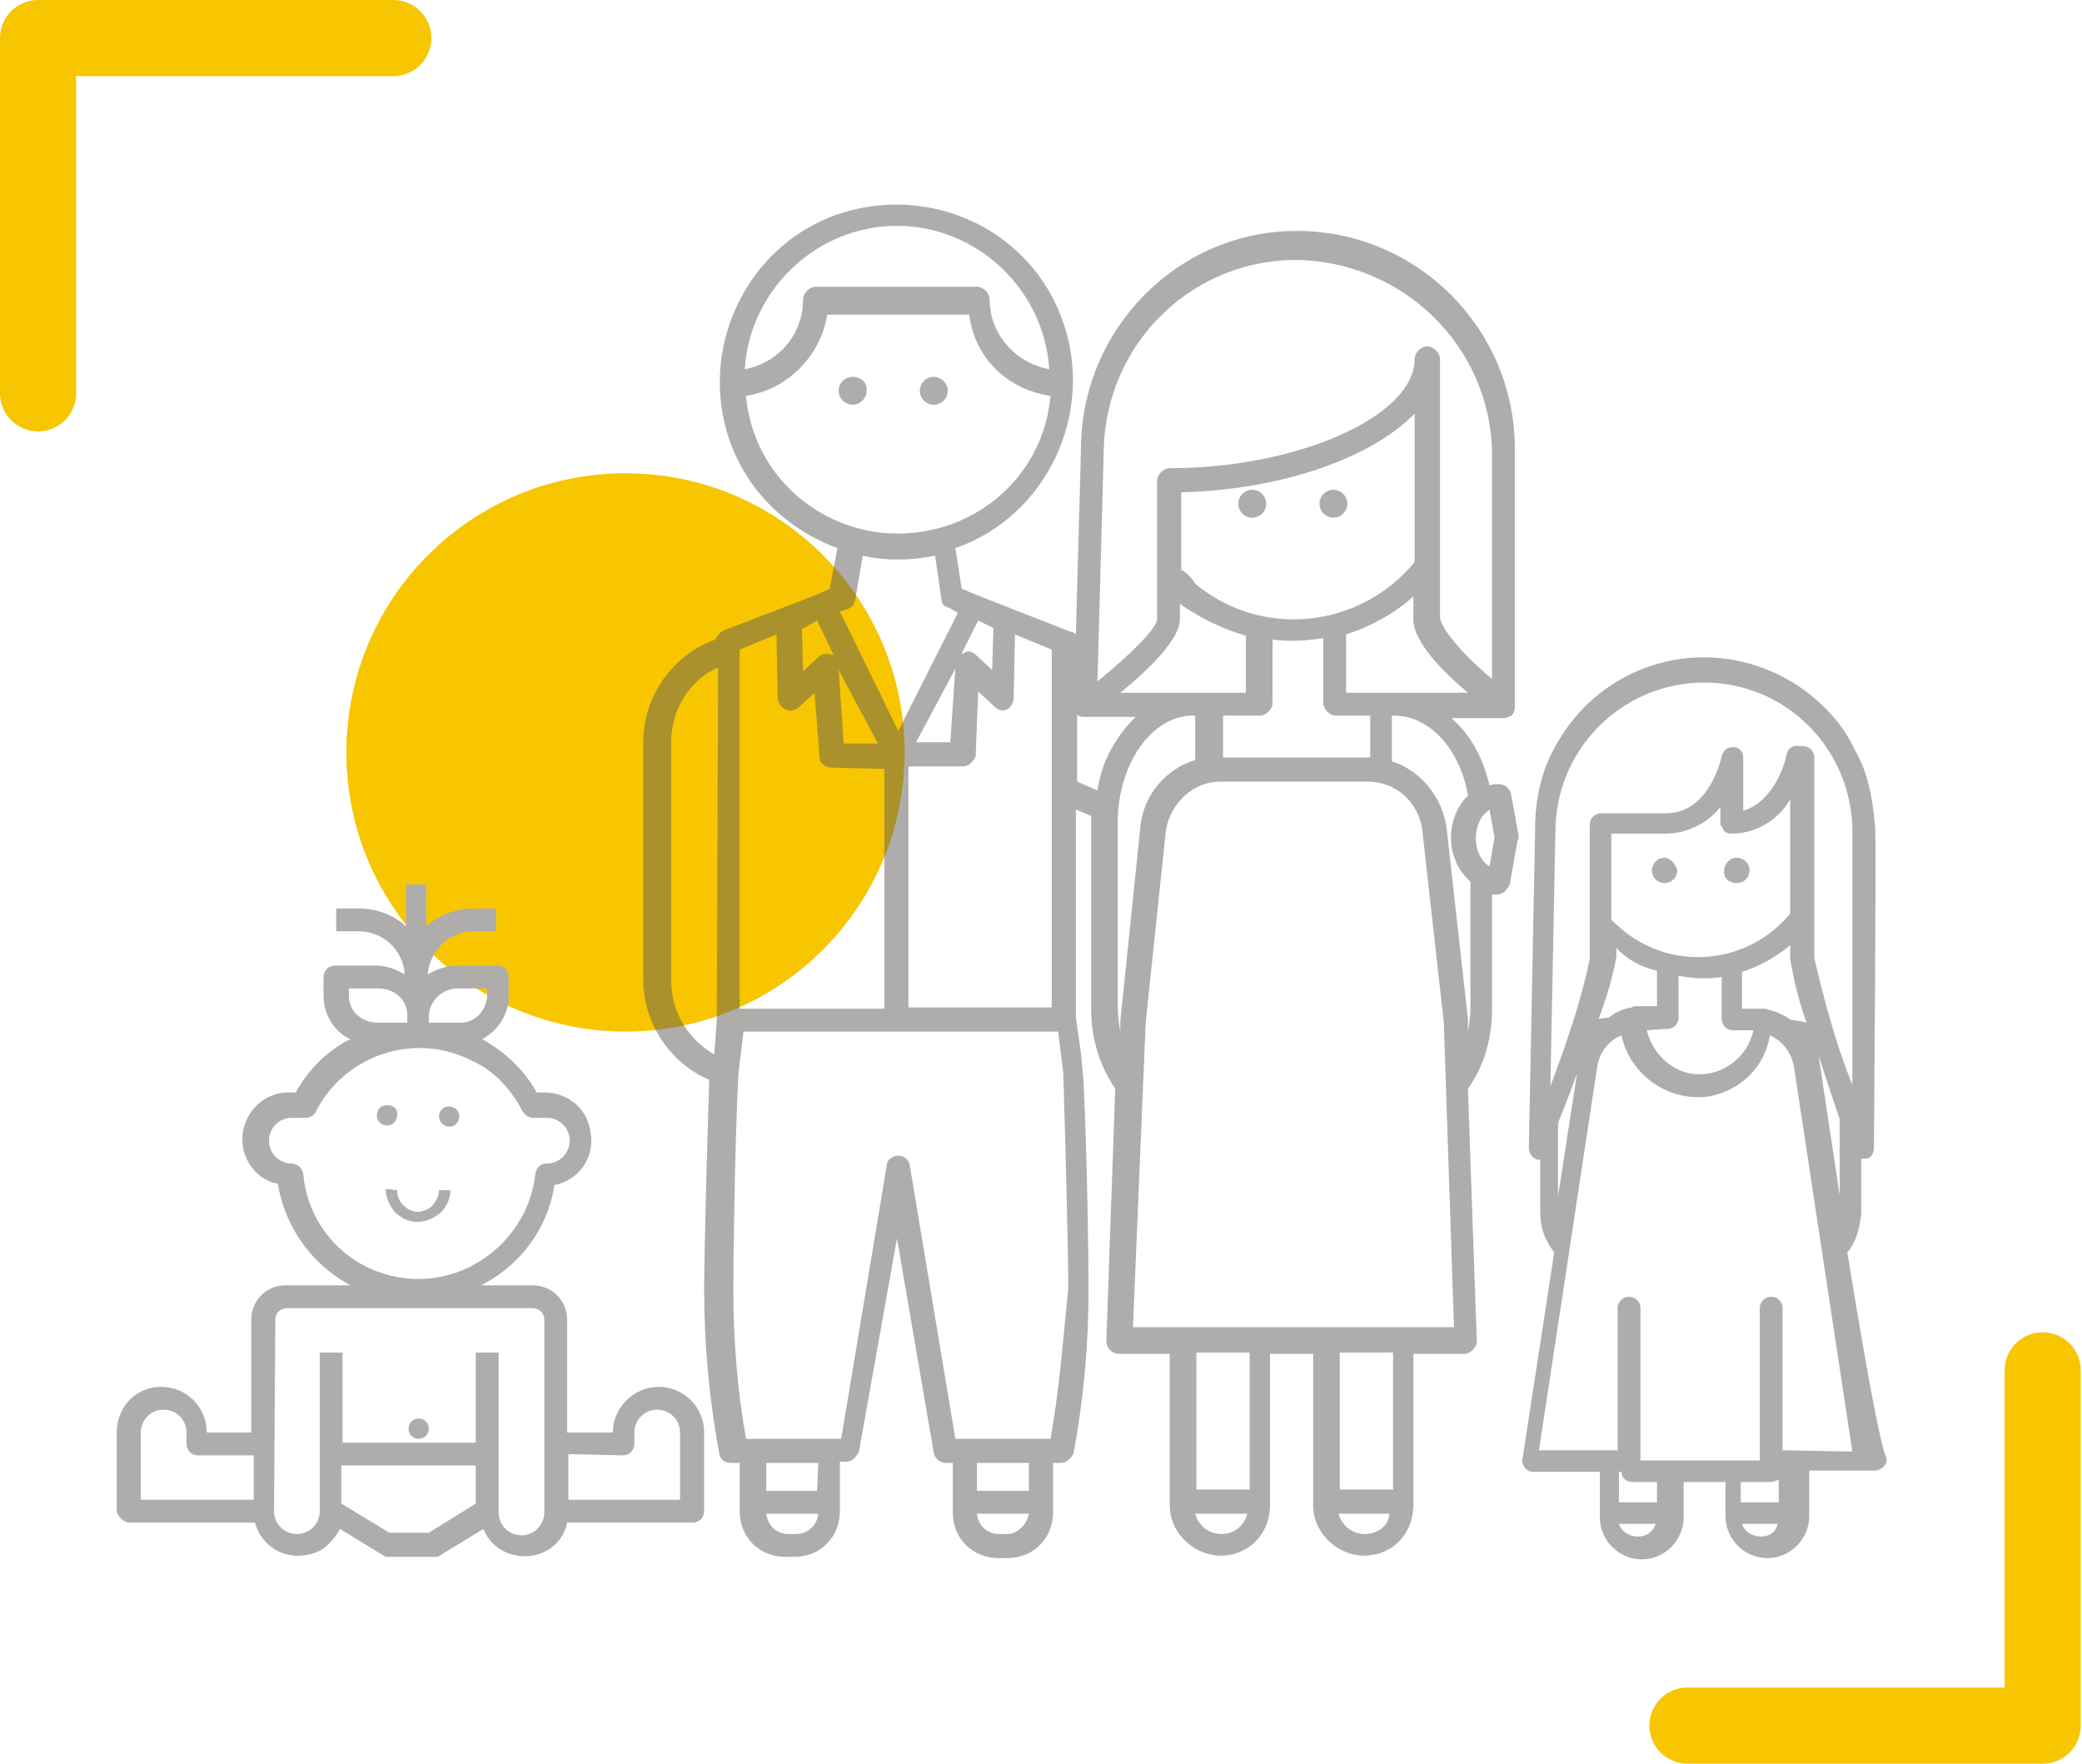 <?xml version="1.0" encoding="UTF-8"?> <!-- Generator: Adobe Illustrator 21.1.0, SVG Export Plug-In . SVG Version: 6.00 Build 0) --> <svg xmlns="http://www.w3.org/2000/svg" xmlns:xlink="http://www.w3.org/1999/xlink" id="Layer_1" x="0px" y="0px" viewBox="0 0 164.1 139" style="enable-background:new 0 0 164.1 139;" xml:space="preserve"> <style type="text/css"> .st0{fill:#F7C600;} .st1{fill:none;stroke:#F7C600;stroke-width:6;stroke-linecap:round;stroke-linejoin:round;} .st2{fill:#AFADAB;} .st3{fill:#5F5C58;fill-opacity:0.5;} </style> <circle class="st0" cx="49.3" cy="59.3" r="22"></circle> <g> <path class="st1" d="M133,136h28v-28"></path> <path class="st1" d="M31,3H3v28"></path> </g> <g> <g> <g> <path class="st2" d="M30.4,93.7c0,0.7,0.3,1.3,0.7,1.8c0.5,0.5,1.1,0.8,1.8,0.8c0.7,0,1.3-0.3,1.8-0.7c0.5-0.5,0.8-1.1,0.8-1.8 l-0.9,0c0,0.4-0.2,0.8-0.5,1.2c-0.3,0.3-0.7,0.5-1.2,0.5c-0.4,0-0.8-0.2-1.1-0.5c-0.3-0.3-0.5-0.7-0.5-1.2L30.4,93.7z"></path> <path class="st2" d="M10.2,120h9.9c0.5,1.9,2.4,3,4.3,2.5c1.1-0.2,1.9-1.1,2.4-2l3.6,2.2h4.1l3.6-2.2c0.7,1.8,2.8,2.6,4.6,1.9 c1-0.4,1.8-1.3,2-2.4h9.9c0.5,0,0.9-0.4,0.9-0.9v-6.2c0-2-1.6-3.6-3.6-3.6c-1.9,0-3.6,1.6-3.6,3.6h-3.6V104 c0-1.5-1.2-2.7-2.7-2.7H22.5c-1.5,0-2.7,1.2-2.7,2.7v8.9h-3.5c0-2-1.6-3.6-3.6-3.6s-3.5,1.6-3.5,3.6v6.2 C9.3,119.5,9.7,120,10.2,120z M33.8,120.8h-3.1l-3.8-2.3v-3h10.6v3L33.8,120.8z M49.1,114.7c0.5,0,0.9-0.4,0.9-0.9v-0.9 c0-1,0.8-1.8,1.8-1.8c1,0,1.8,0.8,1.8,1.8v5.3h-8.8v-3.6L49.1,114.7L49.1,114.7z M21.7,104c0-0.5,0.4-0.9,0.9-0.9H42 c0.5,0,0.9,0.4,0.9,0.9v15.2c0,1-0.8,1.8-1.8,1.8c-1,0-1.8-0.8-1.8-1.8v-12.6h-1.8v7.1H27v-7.1h-1.8v12.5c0,1-0.8,1.8-1.8,1.8 c-1,0-1.8-0.8-1.8-1.8L21.7,104L21.7,104z M11.1,112.9c0-1,0.8-1.8,1.8-1.8c1,0,1.8,0.8,1.8,1.8v0.9c0,0.5,0.4,0.9,0.9,0.9H20 v3.5h-8.9V112.9z"></path> <path class="st2" d="M43.7,93.4c2-0.4,3.3-2.3,2.8-4.4c-0.3-1.7-1.8-2.9-3.6-2.9h-0.6c-1-1.8-2.5-3.2-4.3-4.2 c1.3-0.7,2.1-2,2.1-3.4v-1.5c0-0.5-0.4-0.9-0.9-0.9h-3.2c-0.8,0-1.6,0.3-2.3,0.7c0.2-1.9,1.7-3.4,3.6-3.4h1.8v-1.8h-1.8 c-1.3,0-2.7,0.5-3.7,1.4v-3.3H32v3.3c-1-0.9-2.3-1.4-3.7-1.4h-1.8v1.8h1.8c1.9,0,3.5,1.5,3.6,3.4c-0.7-0.4-1.4-0.7-2.3-0.7h-3.2 c-0.5,0-0.9,0.4-0.9,0.9v1.5c0,1.4,0.8,2.8,2.1,3.4c-1.8,0.9-3.3,2.4-4.3,4.2h-0.6c-2,0-3.6,1.7-3.6,3.7c0,1.7,1.2,3.2,2.8,3.5 c1,6,6.6,10.1,12.5,9.1C39.3,101.7,43,98,43.7,93.4z M36.1,77.9h2.3v0.6c-0.1,1.3-1.1,2.2-2.3,2.1h-2.3V80 C33.9,78.8,34.9,77.9,36.1,77.9z M27.5,77.9h2.3c1.3,0,2.3,0.9,2.3,2.1v0.6h-2.3c-1.3,0-2.3-0.9-2.3-2.1V77.9z M33,100.8 c-4.8,0-8.7-3.6-9.1-8.3c-0.1-0.5-0.5-0.8-0.9-0.8c-1,0-1.8-0.8-1.8-1.8c0-1,0.8-1.8,1.8-1.8h1.1c0.3,0,0.7-0.2,0.8-0.5 c2.3-4.5,7.8-6.3,12.3-4c1.8,0.8,3.1,2.3,4,4c0.2,0.3,0.5,0.5,0.8,0.5h1.1c1,0,1.8,0.8,1.8,1.8c0,1-0.8,1.8-1.8,1.8 c-0.5,0-0.8,0.3-0.9,0.8C41.7,97.2,37.6,100.8,33,100.8z"></path> <path class="st2" d="M30.5,87.1c-0.5,0-0.8,0.4-0.8,0.8c0,0.5,0.4,0.8,0.8,0.8c0.5,0,0.8-0.4,0.8-0.8 C31.4,87.4,31,87.1,30.5,87.1z"></path> <path class="st2" d="M35.4,88.8c0.5,0,0.8-0.4,0.8-0.8c0-0.5-0.4-0.8-0.8-0.8c-0.5,0-0.8,0.4-0.8,0.8 C34.6,88.4,35,88.8,35.4,88.8z"></path> <path class="st2" d="M33,111.8c-0.5,0-0.8,0.4-0.8,0.8c0,0.5,0.4,0.8,0.8,0.8c0.5,0,0.8-0.4,0.8-0.8 C33.8,112.2,33.5,111.8,33,111.8z"></path> </g> <g> <path class="st3" d="M145.6,98.7c1-1.1,1.1-3.1,1.1-3.1c0-1.1,0-2.9,0-4.3c0.2,0,0.9,0.2,1-0.8c0-1.9,0.2-23.4,0.1-25.3 c-0.4-4.7-1.5-5.7-1.8-6.5c-1.8-3.5-5.2-5.2-5.2-5.2c-6.5-3.6-14.6-1.3-18.2,5.3c-1.1,1.9-1.6,4.2-1.6,6.4l-0.5,25.3 c0,0.4,0.3,0.8,0.7,0.9h0.2v4.2c0,1.2,0.4,2.2,1.1,3.1l-2.5,16.3c-0.1,0.5,0.3,0.9,0.7,1h5.4v3.6c0,1.8,1.5,3.3,3.3,3.3 c1.8,0,3.3-1.5,3.3-3.3v-2.8h3.3v2.7c0,1.8,1.5,3.3,3.3,3.3s3.3-1.5,3.3-3.3v-3.6h5.3c0,0,0.9-0.2,0.8-1 C148.1,114.2,145.8,99.9,145.6,98.7z M122.2,85.6l0.4-20.4c0.2-6.5,5.6-11.6,12.1-11.4c6.2,0.2,11.1,5.2,11.3,11.4v20.3 c-1.3-3.2-2.2-6.6-3-10V59.7c0-0.5-0.4-0.9-0.9-0.9h-0.3c-0.5-0.1-0.9,0.2-1,0.7c0,0.2-0.8,3.6-3.4,4.4v-4.2 c0-0.5-0.4-0.9-0.9-0.8c-0.4,0-0.7,0.3-0.8,0.7c0,0-0.9,4.5-4.4,4.5h-5.1c-0.5,0-0.9,0.4-0.9,0.9c0,0.1,0,0.2,0,0.2v10.4 C124.6,79,123.4,82.4,122.2,85.6z M145,88.2v6l-1.6-10.6c0-0.3-0.1-0.6-0.2-0.9C143.8,84.7,144.5,86.7,145,88.2z M135.9,65.5 c0.2,0.2,0.4,0.2,0.6,0.2c1.9,0,3.7-1.1,4.6-2.7v9c-3.3,4-9.2,4.6-13.2,1.3c-0.3-0.3-0.6-0.5-0.9-0.8v-6.8h4.3 c1.6,0,3.3-0.8,4.3-2.1v1.4C135.7,65.1,135.8,65.3,135.9,65.5z M130.6,76.5v2.8h-1.6c-0.1,0-0.3,0-0.4,0.1 c-0.7,0.1-1.3,0.4-1.8,0.8c-0.3,0-0.6,0.1-0.8,0.1c0.6-1.6,1.1-3.2,1.4-4.9v-0.7C128.2,75.6,129.3,76.2,130.6,76.5z M131.1,81.1 h0.3c0.5,0,0.9-0.4,0.9-0.9v-3.3c0.6,0.1,1.2,0.2,1.7,0.2c0.6,0,1.2,0,1.7-0.1v3.3c0,0.5,0.4,0.9,0.9,0.9h1.6 c-0.5,2.3-2.7,3.8-5,3.4c-1.6-0.3-3-1.7-3.4-3.4L131.1,81.1z M137.3,79.4v-2.8c1.5-0.5,2.7-1.2,3.8-2.1v1.1 c0.3,1.7,0.7,3.4,1.3,5c-0.4-0.1-0.8-0.2-1.2-0.2c-0.6-0.4-1.2-0.7-1.8-0.8c-0.1-0.1-0.3-0.1-0.4-0.1H137.3z M124.4,84.3 c0,0.1-0.1,0.2-0.1,0.3l-1.5,9.7v-5.8c0.5-1.2,1-2.5,1.5-3.9L124.4,84.3z M129.1,121.1c-0.7,0-1.3-0.4-1.5-1h2.9 C130.3,120.7,129.8,121.1,129.1,121.1z M130.6,118.4h-3v-2.4h0.2c0,0.5,0.4,0.8,0.9,0.8h1.9V118.4z M138.8,121.1 c-0.7,0-1.3-0.4-1.5-1h2.8C140,120.7,139.5,121.1,138.8,121.1z M140.2,118.4h-3v-1.6h2.4c0.2,0,0.4-0.1,0.6-0.2V118.4z M140.5,114.3v-11.2c0-0.5-0.4-0.9-0.9-0.9c-0.5,0-0.9,0.4-0.9,0.9v12h-9.4v-12c0-0.5-0.4-0.9-0.9-0.9c-0.5,0-0.9,0.4-0.9,0.9 v11.2h-6.2l4.6-30.3c0.2-1.1,0.9-2,1.9-2.4c0.7,3.2,3.8,5.3,7,4.8c2.4-0.5,4.3-2.3,4.7-4.8c1.1,0.5,1.7,1.4,1.9,2.5l4.6,30.3 L140.5,114.3z"></path> <path class="st3" d="M131.2,67.6c-0.6,0-1,0.5-1,1c0,0.6,0.5,1,1,1c0.6,0,1-0.5,1-1C132.1,68.1,131.6,67.6,131.2,67.6z"></path> <path class="st3" d="M136.9,69.6c0.6,0,1-0.5,1-1c0-0.6-0.5-1-1-1c-0.6,0-1,0.5-1,1C135.8,69.2,136.3,69.6,136.9,69.6z"></path> </g> <path class="st3" d="M119.7,65.9l-0.6-3.3c-0.1-0.5-0.5-0.8-1-0.8c-0.2,0-0.5,0-0.7,0.1c-0.5-2.1-1.4-3.9-3-5.3h4.1 c0.1,0,0.2,0,0.4-0.1c0.4-0.1,0.5-0.5,0.5-0.8V35.4c0-9.5-7.7-17.2-17.2-17.2c-9.4,0-17,7.8-17,17.2L84.8,50 c-0.1-0.1-0.2-0.2-0.4-0.2l-7.4-2.9l-1.2-0.5l-0.5-3.2c7.2-2.5,11-10.6,8.5-17.8c-2.5-7.3-10.5-11-17.8-8.5 c-7.2,2.5-11,10.6-8.5,17.8c1.4,4,4.5,7,8.5,8.5l-0.6,3.2l-1.1,0.5L57,49.7c-0.2,0.1-0.5,0.4-0.6,0.7c-3.4,1.2-5.7,4.5-5.7,8.1 v18.7c0,3.4,2.1,6.6,5.2,7.9c-0.2,6.1-0.4,14.2-0.4,16.5c0,4.4,0.4,8.7,1.2,13c0.1,0.5,0.5,0.7,1,0.7h0.6v3.8 c0,2.1,1.6,3.6,3.6,3.6h0.7c2.1,0,3.6-1.6,3.6-3.6v-3.9h0.5c0.5,0,0.8-0.4,1-0.8l3-16.8l2.9,16.9c0.1,0.5,0.5,0.8,1,0.8h0.5v3.9 c0,2.1,1.6,3.6,3.6,3.6h0.7c2.1,0,3.6-1.6,3.6-3.6v-3.9h0.6c0.5,0,0.8-0.4,1-0.7c0.8-4.2,1.2-8.6,1.2-13c0-2.2-0.1-10.3-0.4-16.4 l-0.2-2.2l-0.4-2.8V63.8l1.2,0.5c0,0.2,0,0.4,0,0.6v14.6c0,2.2,0.6,4.4,1.9,6.3l-0.7,19.9c0,0.5,0.4,1,1,1h4v12.1 c0.1,2.2,2.1,3.9,4.2,3.8c2.1-0.1,3.6-1.7,3.7-3.8v-12.1h3.4v12.1c0.1,2.2,2.1,3.9,4.2,3.8c2.1-0.1,3.6-1.7,3.7-3.8v-12.1h4 c0.5,0,1-0.5,1-1l-0.7-19.9c1.3-1.8,1.9-4,1.9-6.3v-9h0.4c0.5,0,0.8-0.4,1-0.8l0.6-3.4C119.7,66.1,119.7,66,119.7,65.9z M56.5,80.3l-0.2,2.8c-2.1-1.2-3.4-3.4-3.4-5.8V58.5c0-2.5,1.4-4.9,3.7-5.9L56.5,80.3z M117.4,68.3c-1.2-0.8-1.4-2.7-0.6-3.9 c0.1-0.2,0.4-0.4,0.6-0.6l0.4,2.2L117.4,68.3z M106.1,54.6V50c1.9-0.6,3.9-1.7,5.3-3v1.8c0,1.8,2.3,4.1,4.3,5.8H106.1z M98.2,50.1 v4.5h-9.9c2.2-1.8,4.7-4.2,4.7-5.8v-1.2C94.6,48.7,96.4,49.6,98.2,50.1z M93.1,44.9v-6.1c8.1-0.2,15.1-2.8,18.4-6.2v11.7 c-4.3,5.2-12,6.1-17.3,1.7C93.9,45.5,93.5,45.1,93.1,44.9z M96.3,56.4h3c0.5,0,1-0.5,1-1v-5c0.6,0.1,1.2,0.1,1.8,0.1 c0.7,0,1.4-0.1,2.2-0.2v5.1c0,0.5,0.5,1,1,1h2.7v3.3H96.4v-3.3H96.3z M87,35.4c0.2-8.5,7.2-15.2,15.7-14.9 c8.1,0.4,14.6,6.8,14.9,14.9v18.1c-2.2-1.8-4.1-4-4.1-4.9V28.3c0-0.5-0.5-1-1-1s-1,0.5-1,1c0,4.5-9.2,8.6-19.3,8.6 c-0.5,0-1,0.5-1,1v10.9c0,0.7-2.1,2.8-4.7,4.9L87,35.4z M77.1,48.9l1.2,0.6l-0.1,3.3l-1.3-1.2c-0.2-0.2-0.6-0.4-1-0.1h-0.1 L77.1,48.9z M75.9,60.4c0.5,0,0.8-0.4,1-0.8l0.2-5.1l1.3,1.2c0.4,0.4,1,0.4,1.3-0.1c0.1-0.1,0.2-0.4,0.2-0.6l0.1-5l2.9,1.2v28.2 H71.6V60.4H75.9z M66.2,48.2l0.6-0.2c0.4-0.1,0.5-0.4,0.6-0.7l0.6-3.5c1.8,0.4,3.7,0.4,5.7,0l0.5,3.4c0,0.4,0.2,0.6,0.6,0.7 l0.7,0.4l-4.7,9.3L66.2,48.2z M69.2,58.6h-2.7l-0.4-5.8L69.2,58.6z M75.3,52.7l-0.4,5.8h-2.7L75.3,52.7z M70.7,17.8 c6.3,0,11.6,5,12,11.3C80,28.6,78,26.3,78,23.6c0-0.5-0.5-1-1-1H64.3c-0.5,0-1,0.5-1,1c0,2.7-1.9,5-4.6,5.5 C59.1,22.8,64.4,17.8,70.7,17.8z M58.8,31.2c3.3-0.5,5.9-3.2,6.4-6.4h11.2c0.4,3.4,3,5.9,6.4,6.4c-0.6,6.7-6.5,11.4-13.2,10.8 C63.8,41.4,59.3,36.9,58.8,31.2z M64.4,48.9l1.3,2.7h-0.1c-0.4-0.1-0.7-0.1-1,0.1l-1.3,1.2l-0.1-3.3L64.4,48.9z M58.3,51.2 l2.9-1.2l0.1,5c0,0.5,0.5,1,1,1c0.2,0,0.5-0.1,0.6-0.2l1.3-1.2l0.4,5.1c0,0.5,0.5,0.8,1,0.8l4.1,0.1v18.9H58.3V51.2z M62.7,120.9 h-0.6c-0.8,0-1.6-0.6-1.7-1.6h4.1C64.4,120.2,63.7,120.9,62.7,120.9z M64.4,117.5h-4v-2.2h4.1L64.4,117.5z M79.4,120.9h-0.7 c-0.8,0-1.6-0.6-1.7-1.6h4.1C80.9,120.2,80.2,120.9,79.4,120.9z M81.1,117.5H77v-2.2h4.1V117.5z M82.8,113.4h-7.5l-3.6-21.6 c-0.1-0.5-0.6-0.8-1.1-0.7c-0.4,0.1-0.7,0.4-0.7,0.7l-3.6,21.6h-7.5c-0.7-3.9-1-7.9-1-11.8c0-2.3,0.1-10.9,0.4-17l0.4-3.3h24.8 l0.4,3.2c0.2,6.1,0.4,14.7,0.4,17C83.8,105.5,83.5,109.5,82.8,113.4z M84.9,61.6v-5.3l0.1,0.1c0.1,0.1,0.4,0.1,0.5,0.1h4 c-1.6,1.6-2.7,3.6-3,5.8L84.9,61.6z M88.3,80.5v0.8c-0.1-0.6-0.2-1.3-0.2-1.9V64.8c0-4.6,2.7-8.4,5.9-8.4h0.2v3.5 c-2.3,0.7-4,2.7-4.3,5.1L88.3,80.5z M96.3,120.9c-1,0-1.8-0.6-2.1-1.6h4.1C98.1,120.2,97.3,120.9,96.3,120.9z M98.5,117.4h-4.2 v-10.8h4.2V117.4z M107.6,120.9c-1,0-1.8-0.6-2.1-1.6h4C109.5,120.2,108.6,120.9,107.6,120.9z M109.8,117.4h-4.2v-10.8h4.2V117.4z M89.3,104.6l1-24l1.6-15.2c0.4-2.2,2.2-3.8,4.3-3.8h11.6c2.2,0,4,1.6,4.3,3.8l1.7,15.2l0.8,24H89.3z M115.9,79.4 c0,0.6-0.1,1.3-0.2,1.9v-1l-1.7-15.2c-0.4-2.4-2.1-4.4-4.3-5.1v-3.6h0.2c2.8,0,5.2,2.7,5.8,6.3c-1.8,1.8-1.8,4.9,0.1,6.7 c0,0,0,0,0.1,0.1V79.4z M98.7,38.6c-0.6,0-1.1,0.5-1.1,1.1c0,0.6,0.5,1.1,1.1,1.1s1.1-0.5,1.1-1.1C99.8,39.1,99.3,38.6,98.7,38.6z M105.1,40.8c0.6,0,1.1-0.5,1.1-1.1c0-0.6-0.5-1.1-1.1-1.1s-1.1,0.5-1.1,1.1C104,40.3,104.5,40.8,105.1,40.8z M67.2,29.7 c-0.6,0-1.1,0.5-1.1,1.1c0,0.6,0.5,1.1,1.1,1.1c0.6,0,1.1-0.5,1.1-1.1C68.4,30.2,67.9,29.7,67.2,29.7z M73.6,31.9 c0.6,0,1.1-0.5,1.1-1.1c0-0.6-0.5-1.1-1.1-1.1s-1.1,0.5-1.1,1.1C72.5,31.4,73,31.9,73.6,31.9z"></path> </g> </g> </svg> 